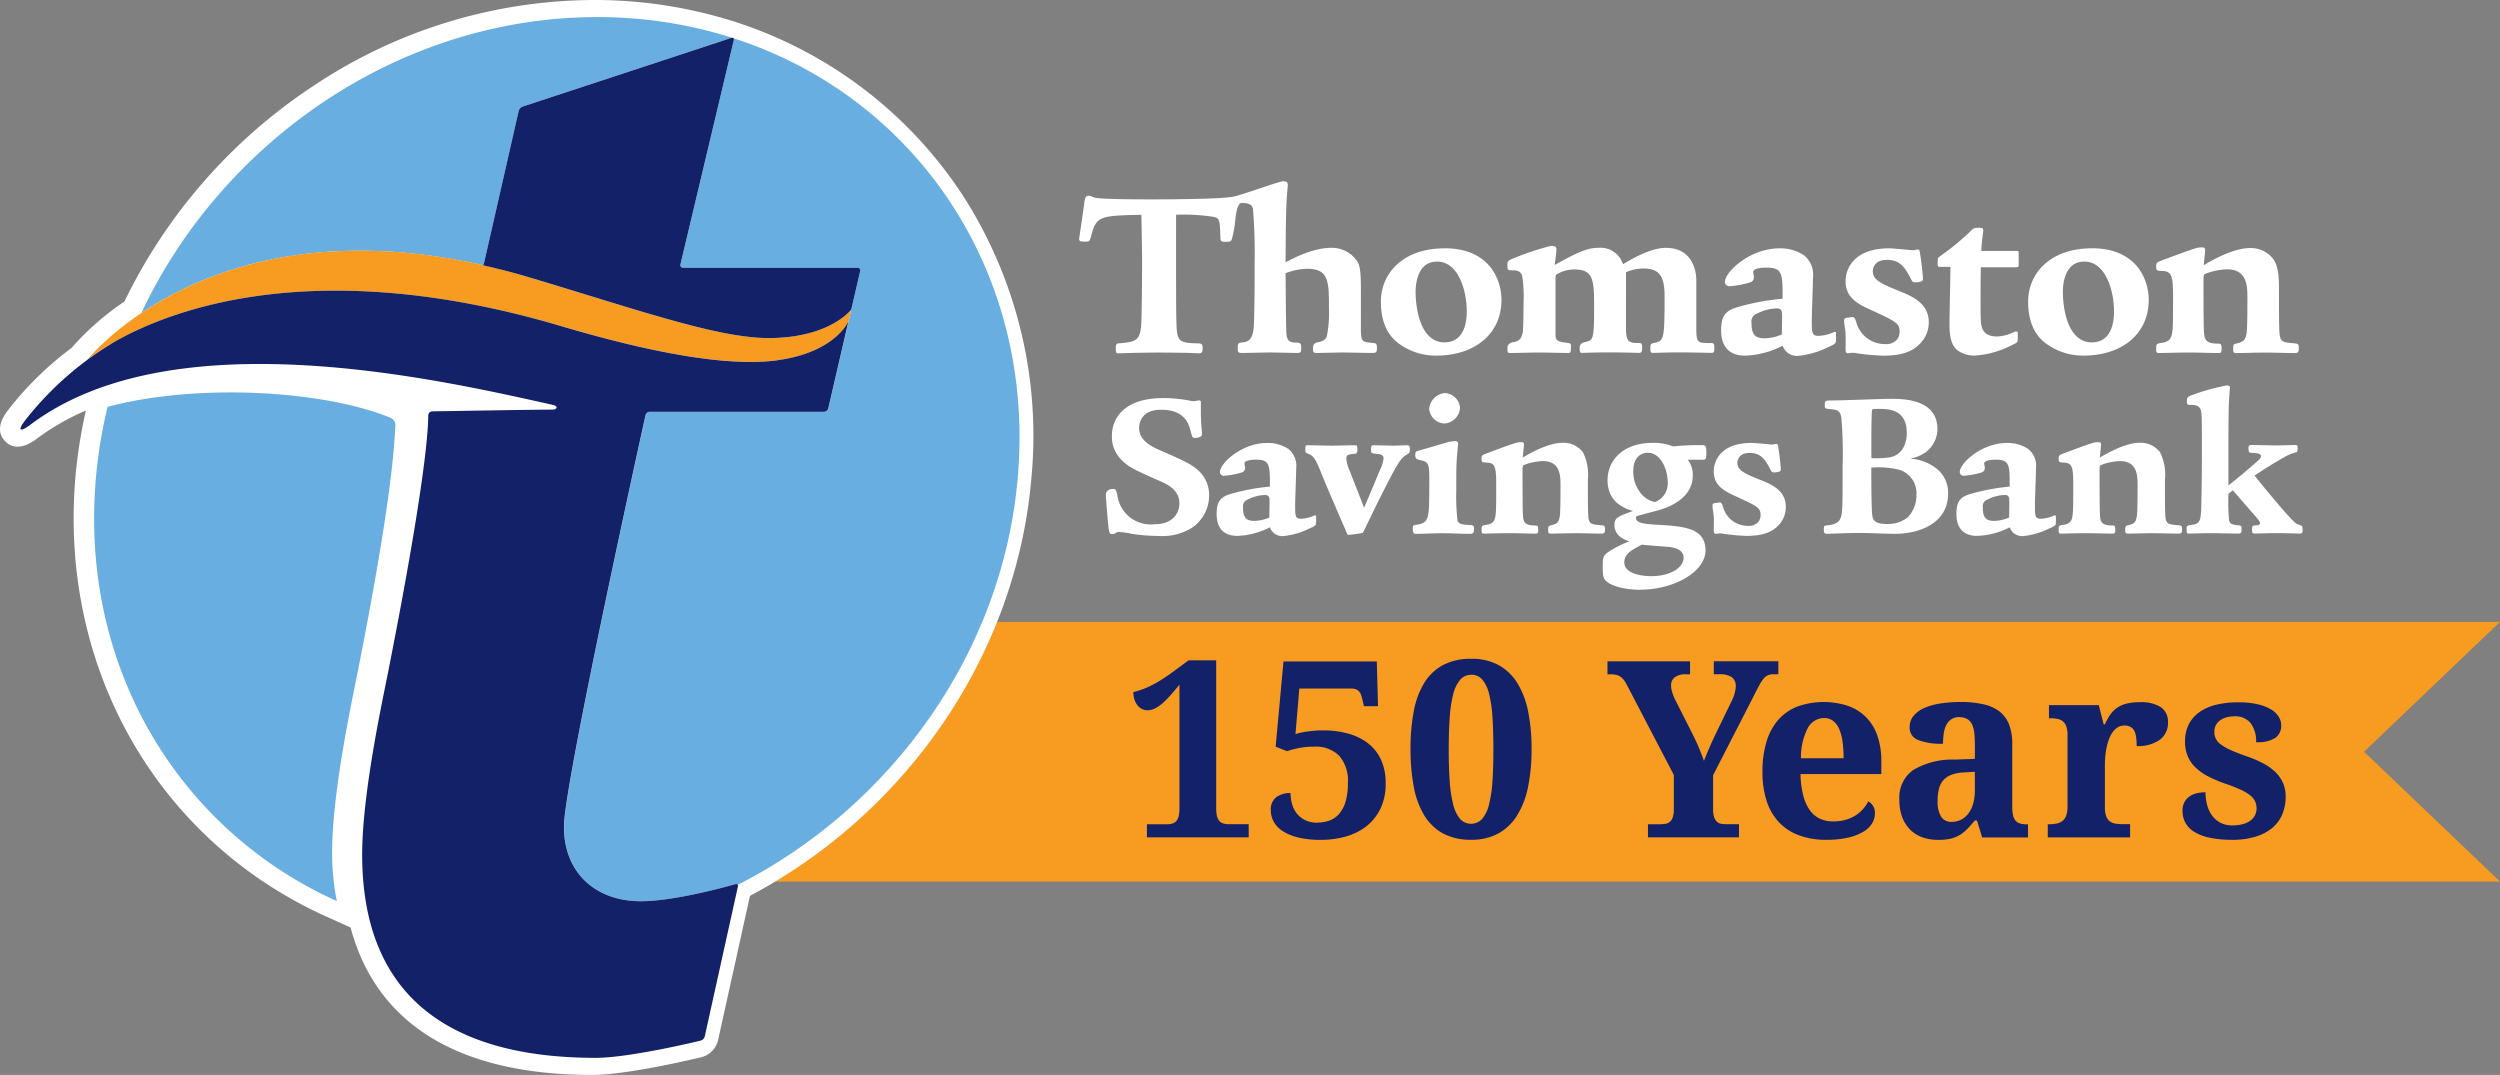 <svg xmlns="http://www.w3.org/2000/svg" width="350" height="150.488" viewBox="0 0 350 150.488">
  <rect x="0" y="0" width="350" height="150.488" fill="#808080" stroke="none"/>
  <g id="THOM_150th-Anniversary-Logo_rev_rgb" transform="translate(0)">
    <path id="Path_12625" data-name="Path 12625" d="M467.757,181.94H257.066a73.63,73.63,0,0,1-31.236,36.351H467.757l-19.037-18.176Z" transform="translate(-117.757 -94.871)" fill="#f89c21"/>
    <path id="Path_12626" data-name="Path 12626" d="M134.6,27.063A60.083,60.083,0,0,0,103.173,3.144a2.742,2.742,0,0,0-.627-.2A64.541,64.541,0,0,0,83.121,0,71.093,71.093,0,0,0,43.87,12.031,75.582,75.582,0,0,0,17.424,42.209a38.384,38.384,0,0,0-7.432,6.523,45.742,45.742,0,0,0-8.748,8.538C.7,57.963-.938,60.083.728,61.782s3.833.086,4.546-.45a32.714,32.714,0,0,1,6.748-3.852,69.368,69.368,0,0,0-1.455,9.227c-2.34,26.771,11.447,50.957,35.126,61.615l3.388,1.527c3.623,13.553,15.132,20.64,33.834,20.64,5.078,0,14.864-2.383,15.285-2.484a3.221,3.221,0,0,0,2.331-2.388l4.465-20.2c22.21-11.777,37.256-34,39.381-58.3A62.213,62.213,0,0,0,134.6,27.058ZM75.249,44.855Zm2.79.79Z" transform="translate(0)" fill="#fff"/>
    <g id="Group_2394" data-name="Group 2394" transform="translate(151.077 25.378)">
      <g id="Group_2392" data-name="Group 2392">
        <path id="Path_12627" data-name="Path 12627" d="M356.995,75.685c-1.723-.168-1.79-.168-1.857-1.689V67.985c0-2.565-.2-3.24-.507-3.747a4.292,4.292,0,0,0-3.647-1.89c-2.5,0-5.168,1.383-6.384,2.029,0-2.871.033-6.35.134-8.542,0-.335.168-2.091.168-2.264,0-.268-.034-.541-.641-.541-.574,0-5.685,1.9-7.02,2.163-1.924.368-10.4.373-11.213.373-1.45,0-7.159,0-8.107-.235-.44-.1-.541-.273-.914-.273-.44,0-.507.306-.608,1.115-.067.608-.708,4.862-.708,4.929,0,.373.268.373.981.373.507,0,.507-.1.775-1.048.675-2.465,1.216-2.6,6.958-2.7.033,1.417.1,5.4.1,6.618,0,1.589-.033,7.667-.134,8.983-.2,2.13-.948,2.2-3.206,2.4-.3.033-.34.306-.34.641,0,.474,0,.742.268.742.708,0,1.555-.033,2.5-.067.948,0,1.991-.033,3.173-.033,1.689,0,2.9.033,3.848.033.914.034,1.522.067,1.89.067.407,0,.474-.239.474-.708,0-.373,0-.641-.507-.675-3.039-.067-3.106-.234-3.173-3.58-.034-1.522-.034-5.3-.034-8.715V57.72a26.89,26.89,0,0,1,5.336.306c.775.235.775.407.876,2.972,0,.507.268.507.742.507.574,0,.742-.034.842-.34a15.1,15.1,0,0,0,.474-2.5c.048-.526.23-2.646.938-2.6s1.349.034,1.555.809a74.383,74.383,0,0,1,.235,7.461c0,2.771,0,4.762-.067,7.667-.034,2.13-.134,3.446-1.555,3.58-.675.067-.742.1-.742.809,0,.541.034.675.574.675.574,0,3.345-.067,3.986-.067.507,0,3.173.067,3.781.067.507,0,.541-.167.541-.708s-.034-.708-.608-.742c-.775,0-1.35-.067-1.45-1.149-.1-1.216-.1-7.226-.134-8.576h.033a8.891,8.891,0,0,1,3.005-.608c3.039,0,3.039,1.79,3.039,5.537a16.371,16.371,0,0,1-.306,3.953c-.234.574-.708.675-1.283.809a.7.7,0,0,0-.641.742c0,.608,0,.742.541.742.507,0,3.072-.067,3.647-.067s3.412.067,4.053.067c.574,0,.708-.067.708-.708,0-.373-.034-.641-.407-.675Z" transform="translate(-315.69 -53.03)" fill="#fff"/>
        <path id="Path_12628" data-name="Path 12628" d="M412.919,72.635c-6.111,0-8.949,3.747-8.949,7.427s1.522,5.269,2.8,6.111a8.7,8.7,0,0,0,4.963,1.484c5.336,0,9.117-3.005,9.117-7.8,0-2.871-1.723-7.226-7.935-7.226Zm-.034,13.17c-3.479,0-4.053-5-4.053-7.025,0-.541,0-4.288,3.005-4.288s4.154,4.12,4.154,6.925C415.991,82.192,415.991,85.8,412.886,85.8Z" transform="translate(-361.723 -63.25)" fill="#fff"/>
        <path id="Path_12629" data-name="Path 12629" d="M469.254,85.54c-1.823-.034-1.823-.067-1.823-2.632V76.7c0-1.249-.541-4.494-4.254-4.494-2.23,0-5.068,1.723-6.011,2.3a3.288,3.288,0,0,0-3.479-2.3c-1.182,0-2.4.306-6.078,2.4.067-.608.234-1.589.234-2.2,0-.268-.034-.474-.775-.474a38.509,38.509,0,0,0-5.1,1.689c-.948.373-.981.407-.981,1.115,0,.407.033.608.407.608.742,0,1.417,0,1.656.775a19.139,19.139,0,0,1,.2,3.714c0,.775-.033,3.412-.1,4.087-.167,1.182-.708,1.383-1.316,1.488q-.842.134-.842.809c0,.608,0,.708.407.708.981,0,3.039-.067,4.087-.067.914,0,3.178.067,4.02.067.373,0,.373-.206.373-1.048,0-.306-.1-.306-.775-.407-.914-.134-1.383-.2-1.383-1.048V76.854c0-.675,0-.775.134-.914a4.664,4.664,0,0,1,2.5-.708c2.737,0,2.771,1.522,2.771,5.5,0,4.388-.168,4.422-1.249,4.661q-.775.167-.775.775c0,.34,0,.742.239.742.407,0,2.058-.067,3.647-.067,2.632,0,4.087.067,4.455.067.268,0,.407-.134.407-.675,0-.708-.067-.708-.742-.708-1.182-.033-1.522-.268-1.522-2.13V75.634l.273-.134a6.394,6.394,0,0,1,2.158-.407c2.3,0,2.972,1.182,2.972,3.848,0,5.91-.067,6.283-1.349,6.551-.608.134-.641.167-.641.842,0,.373.034.574.306.574.847,0,1.991-.067,3.513-.067,2.163,0,4.388.067,4.762.067.306,0,.373-.134.373-.641,0-.675,0-.742-.675-.742Z" transform="translate(-381.026 -62.885)" fill="#fff"/>
        <path id="Path_12630" data-name="Path 12630" d="M517.172,84.9c-.976,0-.976-.474-.976-2.192,0-.847.167-5,.167-5.944a3.516,3.516,0,0,0-1.249-3.139,6.014,6.014,0,0,0-3.446-.981c-4.154,0-7.633,3.307-7.633,4.695a.6.6,0,0,0,.641.608,12.477,12.477,0,0,0,2.3-.373c.708-.168,1.115-.268,1.115-.948,0-.1-.1-.541-.1-.675,0-.608,1.689-.608,1.89-.608,2.23,0,2.23.881,2.23,4.355a33.005,33.005,0,0,0-6.551,1.249c-1.417.474-2.058,1.149-2.058,3.173,0,2.3,1.148,3.546,3.345,3.546a12.442,12.442,0,0,0,5.269-1.383,2.1,2.1,0,0,0,2.13,1.417,11.95,11.95,0,0,0,4.154-1.182c1.149-.507,1.149-.541,1.182-1.048V84.417l-.172-.1a5.536,5.536,0,0,1-2.23.574Zm-5.164-.2a6.505,6.505,0,0,1-2.431.541c-1.417,0-1.823-.641-1.823-2.2a1.141,1.141,0,0,1,.742-1.249,6.684,6.684,0,0,1,2.8-.742c.742,0,.742.507.742,1.115Z" transform="translate(-413.622 -63.255)" fill="#fff"/>
        <path id="Path_12631" data-name="Path 12631" d="M546.946,78.527c-2.532-1.015-3.441-1.555-3.441-2.666,0-.34.168-1.589,1.957-1.589s2.5.914,3.446,2.8c.167.306.239.373.775.34.842-.1.842-.268.842-.507,0-.44-.235-2.532-.369-3.273-.1-.742-.134-.809-.373-.809-.034,0-.167.033-.268.033a1.728,1.728,0,0,1-.368.067c-.168,0-.775-.067-1.522-.134s-1.555-.134-1.823-.134c-4.829,0-6.111,2.737-6.111,4.628,0,2.364,1.857,3.245,3.819,4.12,3.206,1.484,3.747,1.756,3.747,2.9a1.912,1.912,0,0,1-.3,1.048,1.969,1.969,0,0,1-1.723.708,4.123,4.123,0,0,1-4.053-3.106c-.2-.608-.335-.675-.507-.675l-.847.1c-.335.067-.335.268-.335.407,0,.574.167,1.149.2,1.857.034.407,0,1.283,0,2.2,0,.407.134.507.34.507.067,0,.507-.067.608-.067a2.3,2.3,0,0,1,.608.067,35.374,35.374,0,0,0,3.714.335c3.072,0,4.321-.842,5.13-1.656A4.2,4.2,0,0,0,551.339,83c0-2.637-2.264-3.647-4.388-4.46Z" transform="translate(-432.388 -63.266)" fill="#fff"/>
        <path id="Path_12632" data-name="Path 12632" d="M577.79,69.875h-4.829c.034-1.316.268-2.532.268-2.9,0-.306-.206-.34-.675-.34-.641,0-.708.067-1.383.742a34.988,34.988,0,0,1-4.087,3.307c-.234.134-.234.44-.234.914,0,.306,0,.507.268.507h1.522c0,1.149-.134,6.685-.134,7.935,0,2.331.44,3.173,1.082,3.714a4,4,0,0,0,2.431.775A13.211,13.211,0,0,0,577.354,83c.708-.306.708-.368.708-.948v-.876h-.44a5.615,5.615,0,0,1-2.465.675c-2.163,0-2.23-1.522-2.264-2.331-.067-1.249-.034-5.168,0-7.36h4.661c.541,0,.641,0,.641-.306V70.167c0-.268-.067-.306-.407-.306Z" transform="translate(-446.655 -60.122)" fill="#fff"/>
        <path id="Path_12633" data-name="Path 12633" d="M602.269,72.635c-6.111,0-8.949,3.747-8.949,7.427s1.522,5.269,2.8,6.111a8.7,8.7,0,0,0,4.963,1.484c5.336,0,9.117-3.005,9.117-7.8,0-2.871-1.723-7.226-7.935-7.226Zm-.034,13.17c-3.474,0-4.053-5-4.053-7.025,0-.541,0-4.288,3.005-4.288s4.154,4.12,4.154,6.925C605.341,82.192,605.341,85.8,602.235,85.8Z" transform="translate(-460.457 -63.25)" fill="#fff"/>
        <path id="Path_12634" data-name="Path 12634" d="M650.162,85.8c-1.656-.134-2.024-.167-2.125-1.484-.067-1.082-.067-2.972-.067-5.843,0-1.555,0-3.278-.742-4.388a3.9,3.9,0,0,0-3.345-1.622c-2.364,0-5.437,1.79-6.451,2.4.034-.335.2-1.924.2-2.163,0-.335-.3-.335-.474-.335a2.769,2.769,0,0,0-.876.134c-1.048.306-3.34,1.182-4.623,1.656-.775.306-.881.34-.881.842,0,.641.1.641.914.675,1.316.067,1.45.809,1.45,3.68,0,2.465,0,4.087-.1,4.762-.1,1.015-.474,1.488-1.522,1.622-.708.1-.742.2-.742.809,0,.474.034.608.373.608.775,0,2.2-.067,4.388-.067,1.316,0,2.6.067,3.919.067.474,0,.474-.134.474-.641,0-.608-.067-.675-.574-.675-1.79,0-1.823-.775-1.89-1.689-.067-.976-.067-5.977-.067-7.226,0-.742.1-.809.306-.876a9.035,9.035,0,0,1,3.005-.608c2.838,0,2.838,2.431,2.838,3.986,0,1.082,0,4.02-.1,4.829-.168,1.082-.407,1.316-1.383,1.555-.474.134-.507.134-.507.742,0,.407,0,.608.407.608,1.316,0,2.666-.067,3.982-.067,1.416,0,2.8.067,4.221.067.541,0,.574-.206.574-.675,0-.507-.033-.641-.574-.675Z" transform="translate(-479.99 -63.109)" fill="#fff"/>
      </g>
      <g id="Group_2393" data-name="Group 2393" transform="translate(3.752 28.594)">
        <path id="Path_12635" data-name="Path 12635" d="M336.844,119.173c0,1.024.144,2.077.144,2.34,0,.44-.732.526-1,.526-.349,0-.378-.115-.613-1.024-.292-1.082-.9-2.924-4.125-2.924-2.953,0-3.072,2.134-3.072,2.546,0,1.694,1.579,2.546,2.867,3.1,3.6,1.579,4.618,2.02,5.733,3.158a4.65,4.65,0,0,1,1.2,3.187,5.466,5.466,0,0,1-2.283,4.446,7.777,7.777,0,0,1-4.8,1.23,25.93,25.93,0,0,1-3.742-.292,10.971,10.971,0,0,0-1.756-.263.733.733,0,0,0-.5.148.812.812,0,0,1-.469.148c-.349,0-.412-.091-.526-.847-.115-.967-.383-4.211-.383-4.623,0-.613.469-.847,1.024-.847.349,0,.378.086.584.847a4.7,4.7,0,0,0,5.178,4.092c2.953,0,3.508-1.929,3.508-2.924,0-1.551-1.082-2.4-2.546-3.044-3.714-1.637-4.589-2.015-5.642-3.13a4.489,4.489,0,0,1-1.259-3.245c0-2.776,2.02-5.322,7.193-5.322a20.519,20.519,0,0,1,3.656.349,2.689,2.689,0,0,0,.646.091,2.808,2.808,0,0,0,.349-.057c.148-.029.292-.057.321-.057.206,0,.292.057.292.263v2.134Z" transform="translate(-323.53 -114.699)" fill="#fff"/>
        <path id="Path_12636" data-name="Path 12636" d="M369.851,139.793v.909c-.029.44-.029.469-1.024.9a10.344,10.344,0,0,1-3.6,1.024,1.826,1.826,0,0,1-1.842-1.23,10.759,10.759,0,0,1-4.561,1.2c-1.9,0-2.9-1.082-2.9-3.068,0-1.756.555-2.34,1.785-2.747a28.854,28.854,0,0,1,5.676-1.082c0-3.01,0-3.771-1.929-3.771-.177,0-1.637,0-1.637.526,0,.115.086.5.086.584,0,.584-.349.67-.967.818a10.8,10.8,0,0,1-1.991.321.52.52,0,0,1-.555-.526c0-1.2,3.01-4.063,6.609-4.063a5.178,5.178,0,0,1,2.981.847,3.035,3.035,0,0,1,1.082,2.718c0,.818-.148,4.417-.148,5.145,0,1.493,0,1.9.847,1.9a4.816,4.816,0,0,0,1.929-.5l.144.086Zm-6.523-1.957c0-.526,0-.967-.641-.967a5.818,5.818,0,0,0-2.426.646.989.989,0,0,0-.641,1.082c0,1.345.349,1.9,1.579,1.9a5.658,5.658,0,0,0,2.106-.469l.029-2.192Z" transform="translate(-340.425 -121.545)" fill="#fff"/>
        <path id="Path_12637" data-name="Path 12637" d="M392.366,133.648a5.355,5.355,0,0,0,.469-1.551c0-.555-.5-.613-1.259-.67-.44-.029-.5-.177-.5-.44,0-.675.057-.732.378-.732.44,0,2.369.057,2.747.057.292,0,1.637-.057,1.9-.057.292,0,.412.057.412.641,0,.292-.057.44-.263.555-1.082.641-1.345,1.053-4.154,6.638-.641,1.287-2.048,4.211-2.106,4.326-.029.086-.115.115-.412.177-.761.115-1.493.206-1.637.206s-.177-.029-.321-.412c-1-2.34-2.632-6.025-3.57-8.394-.876-2.163-1.139-2.283-1.9-2.6-.263-.115-.263-.177-.263-.67,0-.469.086-.469.292-.469.526,0,2.924.057,3.422.057s2.718-.057,3.187-.057c.292,0,.378,0,.378.613,0,.5-.115.555-.44.584-.818.086-1.11.144-1.11.641a5.358,5.358,0,0,0,.526,1.871c.234.646,1.785,4.532,1.957,5.03.378-.847,1.957-4.589,2.249-5.35Z" transform="translate(-353.961 -121.89)" fill="#fff"/>
        <path id="Path_12638" data-name="Path 12638" d="M419.479,124.015c-.086,1.23-.086,2.254-.086,4.766a28.293,28.293,0,0,0,.177,4.068c.177.526.761.555,1.871.613.407.029.44.234.44.584,0,.412-.086.646-.526.646-1.287,0-2.6-.086-3.891-.086s-2.455.086-3.685.086c-.321,0-.469-.086-.469-.613,0-.555,0-.584.584-.67,1.082-.148,1.464-.555,1.608-1.665.115-.761.115-2.747.115-4.8s-.086-2.34-1.374-2.6q-.584-.086-.584-.584c0-.584.029-.584.526-.732l3.627-1.053a5.756,5.756,0,0,1,1.373-.263c.234,0,.469.057.469.321l-.177,1.991Zm-1.665-9.035a2.256,2.256,0,0,1,2.106,2.048,2.353,2.353,0,0,1-2.163,2.221,2.259,2.259,0,0,1-2.163-2.077A2.453,2.453,0,0,1,417.813,114.98Z" transform="translate(-370.345 -113.927)" fill="#fff"/>
        <path id="Path_12639" data-name="Path 12639" d="M447.657,130.833a7.185,7.185,0,0,1,.646,3.8c0,2.484,0,4.125.057,5.058.086,1.139.412,1.168,1.842,1.287.469.029.5.148.5.584,0,.412-.029.584-.5.584-1.23,0-2.426-.057-3.656-.057-1.139,0-2.311.057-3.45.057-.349,0-.349-.177-.349-.526,0-.526.029-.526.44-.646.847-.206,1.053-.407,1.2-1.345.086-.7.086-3.245.086-4.183,0-1.345,0-3.45-2.455-3.45a7.863,7.863,0,0,0-2.6.526c-.177.057-.263.115-.263.761,0,1.082,0,5.412.057,6.26.057.79.086,1.464,1.637,1.464.44,0,.5.057.5.584,0,.44,0,.555-.407.555-1.139,0-2.254-.057-3.393-.057-1.9,0-3.13.057-3.8.057-.292,0-.321-.115-.321-.526,0-.526.029-.613.641-.7.9-.115,1.23-.526,1.316-1.4.086-.584.086-1.991.086-4.125,0-2.484-.115-3.13-1.259-3.187-.7-.029-.79-.029-.79-.584,0-.44.086-.469.761-.732,1.11-.407,3.1-1.168,4.005-1.431a2.318,2.318,0,0,1,.761-.115c.144,0,.407,0,.407.292,0,.206-.144,1.579-.177,1.871.876-.526,3.537-2.077,5.585-2.077a3.38,3.38,0,0,1,2.9,1.4Z" transform="translate(-380.831 -121.415)" fill="#fff"/>
        <path id="Path_12640" data-name="Path 12640" d="M474.116,150.129c-1.11,0-3.714-.206-4.8-1.259-.383-.383-.44-.761-.44-1.991s0-1.493.79-2.048a14.632,14.632,0,0,1,2.953-1.493,3.376,3.376,0,0,1-1.316-.646,2.02,2.02,0,0,1-.79-1.579c0-1.082.44-1.23,2.6-2.02-2.221-.613-3.565-1.991-3.565-4.3,0-2.632,1.991-5.235,6.346-5.235a7.216,7.216,0,0,1,2.838.5,33.056,33.056,0,0,1,4.211-.177c.411,0,.44.469.44,1.082,0,.818-.086.962-.526.962h-2.077a3.418,3.418,0,0,1,.7,2.192c0,3.3-3.508,4.589-5.379,5.03-.292.086-2.254.584-2.369.641a.3.3,0,0,0-.206.292c0,.732,1.345.847,2.838.938,3.8.206,6.9.407,6.9,3.6,0,2.953-4.355,5.5-9.15,5.5Zm4.005-6c-.555-.057-3.187-.234-3.771-.321-1.431.761-2.455,1.287-2.455,2.484,0,1.551,2.34,1.929,3.771,1.929,2.69,0,4.532-1.2,4.532-2.575,0-1.259-1.522-1.46-2.077-1.522Zm-2.953-13.189c-.349,0-2.015.148-2.015,2.546a4.763,4.763,0,0,0,1.168,3.273,3.291,3.291,0,0,0,1.871,1.082,2.769,2.769,0,0,0,1.785-2.718C477.977,133.283,477.011,130.943,475.168,130.943Z" transform="translate(-399.321 -121.53)" fill="#fff"/>
        <path id="Path_12641" data-name="Path 12641" d="M510.164,141.156c-.7.7-1.785,1.431-4.446,1.431a30,30,0,0,1-3.216-.292,2.046,2.046,0,0,0-.526-.057c-.086,0-.469.057-.526.057-.177,0-.292-.086-.292-.44,0-.79.029-1.551,0-1.9-.029-.613-.177-1.11-.177-1.608,0-.115,0-.292.292-.349l.732-.091c.148,0,.263.057.44.584a3.57,3.57,0,0,0,3.508,2.69,1.714,1.714,0,0,0,1.493-.613,1.629,1.629,0,0,0,.263-.909c0-1-.469-1.23-3.245-2.512-1.7-.761-3.307-1.522-3.307-3.57,0-1.637,1.115-4.006,5.293-4.006.234,0,.933.057,1.579.115s1.168.115,1.316.115a1.522,1.522,0,0,0,.321-.057,2.362,2.362,0,0,0,.234-.029c.206,0,.235.057.325.7.115.646.321,2.455.321,2.838,0,.206,0,.349-.732.44-.469.029-.526-.029-.67-.292-.818-1.637-1.464-2.426-2.986-2.426s-1.694,1.082-1.694,1.373c0,.967.79,1.431,2.981,2.311,1.842.7,3.8,1.579,3.8,3.862a3.621,3.621,0,0,1-1.082,2.632Z" transform="translate(-416.059 -121.535)" fill="#fff"/>
        <path id="Path_12642" data-name="Path 12642" d="M547.912,124.083a5.393,5.393,0,0,1-2.283.967,6.625,6.625,0,0,1,3.742,1.431,4.282,4.282,0,0,1,1.579,3.45c0,4.36-4.326,5.642-7.37,5.642-1.842,0-3.216-.115-5.058-.115s-4.039.115-4.532.115c-.407,0-.44-.177-.44-.646,0-.5.057-.5.67-.555,1.608-.206,1.814-.9,1.9-2.369.029-.469.057-1.23.057-4.3v-1.493a59.482,59.482,0,0,0-.177-6.9c-.177-1.082-.613-1.11-1.9-1.23-.412-.057-.412-.115-.412-.613s.086-.555.79-.555c1.436,0,7.221-.234,8.394-.234,1.728,0,6.58,0,6.58,4.24a4.042,4.042,0,0,1-1.55,3.159Zm-7.576,8.978c.148.7.469,1.139,2.077,1.139a4.509,4.509,0,0,0,2.9-.938,4.443,4.443,0,0,0,1.2-3.158,3.406,3.406,0,0,0-2.455-3.508,12.428,12.428,0,0,0-3.862-.292c0,1.259,0,5.905.148,6.753Zm2.4-8.188c2.34-.407,2.426-2.867,2.426-3.45,0-3.336-2.661-3.336-3.919-3.336-.79,0-.909.029-.938.177-.115.349-.115,5.877-.086,6.724A14.383,14.383,0,0,0,542.734,124.873Z" transform="translate(-433.043 -114.814)" fill="#fff"/>
        <path id="Path_12643" data-name="Path 12643" d="M586.271,139.793v.909c-.029.44-.029.469-1.024.9a10.343,10.343,0,0,1-3.6,1.024,1.825,1.825,0,0,1-1.842-1.23,10.737,10.737,0,0,1-4.561,1.2c-1.9,0-2.9-1.082-2.9-3.068,0-1.756.555-2.34,1.785-2.747a28.88,28.88,0,0,1,5.671-1.082c0-3.01,0-3.771-1.929-3.771-.177,0-1.637,0-1.637.526,0,.115.086.5.086.584,0,.584-.349.67-.962.818a10.8,10.8,0,0,1-1.991.321.52.52,0,0,1-.555-.526c0-1.2,3.015-4.063,6.609-4.063a5.169,5.169,0,0,1,2.981.847,3.036,3.036,0,0,1,1.082,2.718c0,.818-.148,4.417-.148,5.145,0,1.493,0,1.9.847,1.9a4.836,4.836,0,0,0,1.929-.5l.148.086Zm-6.523-1.957c0-.526,0-.967-.641-.967a5.818,5.818,0,0,0-2.426.646.989.989,0,0,0-.641,1.082c0,1.345.349,1.9,1.579,1.9a5.658,5.658,0,0,0,2.106-.469l.029-2.192Z" transform="translate(-453.275 -121.545)" fill="#fff"/>
        <path id="Path_12644" data-name="Path 12644" d="M616.477,130.833a7.186,7.186,0,0,1,.646,3.8c0,2.484,0,4.125.057,5.058.091,1.139.412,1.168,1.842,1.287.469.029.5.148.5.584,0,.412-.029.584-.5.584-1.23,0-2.426-.057-3.656-.057-1.139,0-2.307.057-3.45.057-.354,0-.354-.177-.354-.526,0-.526.029-.526.44-.646.847-.206,1.053-.407,1.2-1.345.091-.7.091-3.245.091-4.183,0-1.345,0-3.45-2.46-3.45a7.863,7.863,0,0,0-2.6.526c-.177.057-.263.115-.263.761,0,1.082,0,5.412.057,6.26.057.79.091,1.464,1.637,1.464.44,0,.5.057.5.584,0,.44,0,.555-.407.555-1.139,0-2.249-.057-3.393-.057-1.9,0-3.13.057-3.8.057-.292,0-.321-.115-.321-.526,0-.526.029-.613.641-.7.909-.115,1.23-.526,1.316-1.4.086-.584.086-1.991.086-4.125,0-2.484-.115-3.13-1.254-3.187-.7-.029-.79-.029-.79-.584,0-.44.086-.469.761-.732,1.11-.407,3.1-1.168,4.005-1.431a2.318,2.318,0,0,1,.761-.115c.148,0,.407,0,.407.292,0,.206-.143,1.579-.172,1.871.876-.526,3.536-2.077,5.585-2.077a3.38,3.38,0,0,1,2.9,1.4Z" transform="translate(-468.86 -121.415)" fill="#fff"/>
        <path id="Path_12645" data-name="Path 12645" d="M645.538,127.926a30.372,30.372,0,0,0,.091,3.714c.144.584.5.613,1.168.7.526.029.584.057.584.584,0,.555-.115.584-.584.584-.555,0-2.981-.057-3.479-.057-1.431,0-2.867.057-3.336.057-.292,0-.292-.086-.292-.732,0-.378.091-.378.761-.5,1.259-.177,1.259-.555,1.316-4.092.086-3.771.057-10.471.029-10.849-.029-1.23-.144-1.842-1.46-1.842-.469,0-.613,0-.613-.44,0-.469,0-.67.584-.876a28.917,28.917,0,0,1,4.943-1.4c.292,0,.493.029.493.263,0,.148-.144,2.02-.144,2.4-.062,1.871-.062,4.561-.062,8.509v2.809c1.082-.818,2.34-1.9,3.479-2.867.732-.641,1.082-.938,1.082-1.2,0-.412-.526-.44-1.488-.5-.263-.029-.263-.378-.263-.67,0-.412.206-.412.67-.412.646,0,2.225.057,3.073.057,1.2,0,2.106-.057,2.809-.057.325,0,.325.148.325.469,0,.263,0,.5-.206.555a6.044,6.044,0,0,0-1.7.7c-1.4.79-2.776,1.665-4.125,2.546.617.79,5,6.2,5.848,6.724.115.086.732.263.79.378.091.086.091.383.091.641,0,.292-.091.378-.349.378-.613,0-2.254-.057-3.187-.057-.818,0-2.718.057-3.216.057-.292,0-.321-.177-.321-.44,0-.613,0-.67.526-.7.292,0,.584-.057.584-.292,0-.206-.143-.407-.526-.847l-3.273-3.771-.613.469Z" transform="translate(-488.388 -112.78)" fill="#fff"/>
      </g>
    </g>
    <g id="Group_2395" data-name="Group 2395" transform="translate(158.667 92.233)">
      <path id="Path_12646" data-name="Path 12646" d="M333.45,217.965v-1.838h2.833a2.409,2.409,0,0,0,.761-.11,1.234,1.234,0,0,0,.541-.364,1.6,1.6,0,0,0,.321-.684,4.9,4.9,0,0,0,.1-1.086v-17.3c-.44.541-.852,1.029-1.239,1.464a12.529,12.529,0,0,1-1.12,1.129,5.129,5.129,0,0,1-1.053.732,2.3,2.3,0,0,1-1.039.263,1.748,1.748,0,0,1-.785-.177,1.8,1.8,0,0,1-.632-.512,2.554,2.554,0,0,1-.431-.809,3.291,3.291,0,0,1-.158-1.043c.349-.091.713-.2,1.1-.33a10.257,10.257,0,0,0,1.22-.507q.646-.309,1.393-.761c.493-.3,1.029-.656,1.6-1.072l2.426-1.785h3.862v20.7a5.3,5.3,0,0,0,.077.962,1.855,1.855,0,0,0,.268.708,1.184,1.184,0,0,0,.541.431,2.33,2.33,0,0,0,.885.144h2.78v1.838H333.455Z" transform="translate(-331.55 -192.965)" fill="#122168"/>
      <path id="Path_12647" data-name="Path 12647" d="M378.3,216.054a4.937,4.937,0,0,0,1.627-.268,3.32,3.32,0,0,0,1.35-.9,4.539,4.539,0,0,0,.928-1.7,8.77,8.77,0,0,0,.345-2.656,5.326,5.326,0,0,0-1.23-3.843,4.621,4.621,0,0,0-3.474-1.263c-.44,0-.833.019-1.187.053a9.2,9.2,0,0,0-.986.144q-.452.093-.861.2c-.268.072-.536.148-.794.23l-1.584-.622,1.1-11.935h13.065l.168,6.269h-1.972l-.268-1.163a5.674,5.674,0,0,0-.187-.55,1.138,1.138,0,0,0-.278-.412,1.278,1.278,0,0,0-.445-.263,2.167,2.167,0,0,0-.689-.091h-7.183s-.01.11-.024.3-.038.431-.057.732-.053.646-.086,1.029-.067.771-.1,1.163l-.268,3.168a5.261,5.261,0,0,1,.7-.2c.287-.062.6-.12.938-.167s.694-.091,1.072-.12.737-.043,1.086-.043a13.158,13.158,0,0,1,3.632.464,7.9,7.9,0,0,1,2.78,1.383,6.147,6.147,0,0,1,1.785,2.3,7.727,7.727,0,0,1,.632,3.235,7.883,7.883,0,0,1-.818,3.766,7.062,7.062,0,0,1-2.115,2.455,8.521,8.521,0,0,1-2.9,1.326,13.208,13.208,0,0,1-3.168.4,13.481,13.481,0,0,1-3.288-.345,6.806,6.806,0,0,1-2.192-.928,3.625,3.625,0,0,1-1.22-1.33,3.394,3.394,0,0,1-.378-1.56,2.148,2.148,0,0,1,.751-1.8,3.174,3.174,0,0,1,2.015-.589,5.645,5.645,0,0,0,.2,1.484,3.773,3.773,0,0,0,.641,1.33,3.383,3.383,0,0,0,1.172.962,3.866,3.866,0,0,0,1.785.368Z" transform="translate(-352.512 -193.126)" fill="#122168"/>
      <path id="Path_12648" data-name="Path 12648" d="M429.581,205.374a26.251,26.251,0,0,1-.474,5.192,12.115,12.115,0,0,1-1.5,4.01,7.262,7.262,0,0,1-2.632,2.579,7.7,7.7,0,0,1-3.862.909,8.165,8.165,0,0,1-3.977-.909,7.092,7.092,0,0,1-2.622-2.579,12,12,0,0,1-1.44-4.02,28.6,28.6,0,0,1-.44-5.216,27.762,27.762,0,0,1,.44-5.192,11.787,11.787,0,0,1,1.44-3.977,6.991,6.991,0,0,1,2.632-2.546,8.261,8.261,0,0,1,4.006-.895,7.747,7.747,0,0,1,3.843.895,7.178,7.178,0,0,1,2.622,2.546,12.14,12.14,0,0,1,1.493,3.986A26.329,26.329,0,0,1,429.581,205.374Zm-11.6,0q0,2.477.134,4.417a18.685,18.685,0,0,0,.479,3.278,5.1,5.1,0,0,0,.952,2.048,2.093,2.093,0,0,0,3.139,0,5.042,5.042,0,0,0,.952-2.048,18.293,18.293,0,0,0,.474-3.278c.086-1.292.124-2.766.124-4.417s-.043-3.12-.124-4.408a18.637,18.637,0,0,0-.464-3.264,5,5,0,0,0-.943-2.034,1.966,1.966,0,0,0-1.551-.7,2.022,2.022,0,0,0-1.574.7,5.038,5.038,0,0,0-.971,2.034,17.994,17.994,0,0,0-.488,3.264q-.136,1.931-.134,4.408Z" transform="translate(-373.828 -192.73)" fill="#122168"/>
      <path id="Path_12649" data-name="Path 12649" d="M475.926,218.105v-1.838h1.617a5.729,5.729,0,0,0,.785-.053,1.266,1.266,0,0,0,.632-.263,1.408,1.408,0,0,0,.431-.632,3.379,3.379,0,0,0,.158-1.149v-4.8l-6.389-12.256c-.168-.335-.33-.622-.479-.861a2.236,2.236,0,0,0-.5-.565,1.829,1.829,0,0,0-.617-.311,3.1,3.1,0,0,0-.852-.1h-.455v-1.819h11.567v1.819h-.589a2.419,2.419,0,0,0-1.56.421,1.378,1.378,0,0,0-.512,1.129,3.272,3.272,0,0,0,.158.952,7.609,7.609,0,0,0,.364.952l2.565,5.073c.359.732.656,1.378.885,1.938s.44,1.115.632,1.651q.352-.912.818-1.981t1.038-2.235l2.005-4.13a5.628,5.628,0,0,0,.479-1.273,4.238,4.238,0,0,0,.11-.8,1.481,1.481,0,0,0-.565-1.3,2.965,2.965,0,0,0-1.713-.407h-.794V193.45h9.035v1.819h-.656a2.079,2.079,0,0,0-.751.12,1.534,1.534,0,0,0-.589.421,4.39,4.39,0,0,0-.574.828c-.2.349-.431.794-.7,1.33L485.047,209.4v4.719a3.643,3.643,0,0,0,.153,1.182,1.474,1.474,0,0,0,.412.641,1.171,1.171,0,0,0,.608.268,5.189,5.189,0,0,0,.751.053h1.7V218.1H475.931Z" transform="translate(-403.879 -193.105)" fill="#122168"/>
      <path id="Path_12650" data-name="Path 12650" d="M524.544,224.661a10.806,10.806,0,0,1-3.867-.641,7.309,7.309,0,0,1-2.809-1.857,7.859,7.859,0,0,1-1.7-2.977,12.941,12.941,0,0,1-.574-4.02,14.325,14.325,0,0,1,.574-4.264,8.194,8.194,0,0,1,1.67-3.068,6.892,6.892,0,0,1,2.69-1.847,10.987,10.987,0,0,1,7.006-.086,6.756,6.756,0,0,1,2.546,1.574,6.9,6.9,0,0,1,1.6,2.6,10.724,10.724,0,0,1,.555,3.608v1.771H520.921a13.337,13.337,0,0,0,.378,2.986,6.247,6.247,0,0,0,.909,2.058,3.6,3.6,0,0,0,1.416,1.2,4.5,4.5,0,0,0,1.914.388,6.21,6.21,0,0,0,1.651-.211,5.22,5.22,0,0,0,1.373-.589,4.786,4.786,0,0,0,1.077-.895,5.027,5.027,0,0,0,.766-1.105,1.767,1.767,0,0,1,.928,1.685,2.685,2.685,0,0,1-.4,1.407,3.534,3.534,0,0,1-1.249,1.172,7.512,7.512,0,0,1-2.115.809,13.259,13.259,0,0,1-3.025.3Zm-.321-17.046a2.591,2.591,0,0,0-2.3,1.431,8.881,8.881,0,0,0-.938,4.2h5.968a16.592,16.592,0,0,0-.153-2.359,6.708,6.708,0,0,0-.479-1.771,2.79,2.79,0,0,0-.842-1.11A2.027,2.027,0,0,0,524.223,207.614Z" transform="translate(-427.516 -199.321)" fill="#122168"/>
      <path id="Path_12651" data-name="Path 12651" d="M564.073,207.486a2.038,2.038,0,0,0-1.105.278,2.08,2.08,0,0,0-.718.775,3.615,3.615,0,0,0-.378,1.182,9.588,9.588,0,0,0-.11,1.493,8.966,8.966,0,0,1-3.5-.522,1.821,1.821,0,0,1-1.172-1.785,2.434,2.434,0,0,1,.565-1.618,4.072,4.072,0,0,1,1.536-1.1,9.007,9.007,0,0,1,2.259-.617,18.581,18.581,0,0,1,2.756-.2,14.432,14.432,0,0,1,3.178.311,5.8,5.8,0,0,1,2.259,1A4.256,4.256,0,0,1,571,208.51a7.327,7.327,0,0,1,.455,2.737v8.8a5.422,5.422,0,0,0,.11,1.182,1.74,1.74,0,0,0,.344.751,1.312,1.312,0,0,0,.641.4,3.6,3.6,0,0,0,.976.12h.134v1.838h-6.422l-.723-2.378h-.3q-.574.689-1.077,1.206a5.358,5.358,0,0,1-1.077.852,4.4,4.4,0,0,1-1.292.5,7.97,7.97,0,0,1-1.694.158,6.564,6.564,0,0,1-2.134-.335,4.564,4.564,0,0,1-1.718-1.038,4.863,4.863,0,0,1-1.153-1.752,6.658,6.658,0,0,1-.421-2.488,4.73,4.73,0,0,1,1.929-4.164,10.747,10.747,0,0,1,5.81-1.464l2.833-.1v-1.9c0-.574-.024-1.1-.067-1.584a4.144,4.144,0,0,0-.287-1.249,1.772,1.772,0,0,0-.651-.809,2.018,2.018,0,0,0-1.139-.287Zm-3.068,11.7a4.182,4.182,0,0,0,.474,2.225,1.635,1.635,0,0,0,1.483.742,2.88,2.88,0,0,0,1.34-.311,3.019,3.019,0,0,0,1.029-.885,4.084,4.084,0,0,0,.656-1.393,6.757,6.757,0,0,0,.23-1.828v-2.6l-1.55.1a5.5,5.5,0,0,0-1.737.33,2.829,2.829,0,0,0-1.129.766,2.922,2.922,0,0,0-.608,1.2,6.531,6.531,0,0,0-.187,1.651Z" transform="translate(-448.405 -199.326)" fill="#122168"/>
      <path id="Path_12652" data-name="Path 12652" d="M610.593,224.352H599.06v-1.838h.1a6.219,6.219,0,0,0,1.077-.086,1.985,1.985,0,0,0,.842-.345,1.633,1.633,0,0,0,.546-.751,3.568,3.568,0,0,0,.2-1.3V210.019a3.428,3.428,0,0,0-.177-1.22,1.589,1.589,0,0,0-.507-.718,1.76,1.76,0,0,0-.785-.33,6.055,6.055,0,0,0-1.029-.077h-.1v-1.838H606.2l.689,2.7h.168a8.007,8.007,0,0,1,.742-1.359,3.823,3.823,0,0,1,.971-.971,4.117,4.117,0,0,1,1.331-.584,7.549,7.549,0,0,1,1.828-.191,5.038,5.038,0,0,1,3,.718,2.438,2.438,0,0,1,.962,2.082,2.913,2.913,0,0,1-1.149,2.46,5.234,5.234,0,0,1-3.235.876,8.758,8.758,0,0,0-.077-1.249,2.709,2.709,0,0,0-.268-.895,1.325,1.325,0,0,0-.522-.541,1.644,1.644,0,0,0-.818-.187,1.8,1.8,0,0,0-1.043.3,2.647,2.647,0,0,0-.742.785,4.821,4.821,0,0,0-.5,1.086,9.487,9.487,0,0,0-.3,1.22,10.838,10.838,0,0,0-.143,1.172c-.024.368-.034.689-.034.962v5.968a3.3,3.3,0,0,0,.187,1.22,1.544,1.544,0,0,0,.507.7,1.739,1.739,0,0,0,.766.311,5.488,5.488,0,0,0,.952.077h1.115v1.838Z" transform="translate(-471.04 -199.352)" fill="#122168"/>
      <path id="Path_12653" data-name="Path 12653" d="M645.439,224.7a14.621,14.621,0,0,1-3.2-.3,6.749,6.749,0,0,1-2.158-.842,3.364,3.364,0,0,1-1.215-1.283,3.454,3.454,0,0,1-.378-1.6,2.462,2.462,0,0,1,.33-1.359,2.358,2.358,0,0,1,.828-.8,3.125,3.125,0,0,1,1.053-.378,6.162,6.162,0,0,1,1.01-.091,6.566,6.566,0,0,0,.268,1.938,4.389,4.389,0,0,0,.756,1.46,3.362,3.362,0,0,0,1.172.919,3.517,3.517,0,0,0,1.527.321,5.612,5.612,0,0,0,1.541-.187,3.138,3.138,0,0,0,1.062-.512,2.16,2.16,0,0,0,.617-.761,2.108,2.108,0,0,0,.2-.9,2.381,2.381,0,0,0-.211-1.019,2.441,2.441,0,0,0-.7-.842,6.351,6.351,0,0,0-1.307-.775,20.864,20.864,0,0,0-2.034-.8,19.1,19.1,0,0,1-2.469-1.038,7.508,7.508,0,0,1-1.8-1.249,4.728,4.728,0,0,1-1.115-1.6,5.275,5.275,0,0,1-.378-2.067,5.194,5.194,0,0,1,.531-2.412,4.743,4.743,0,0,1,1.508-1.713,6.857,6.857,0,0,1,2.345-1.019,12.694,12.694,0,0,1,3.034-.335,11.787,11.787,0,0,1,2.78.278,6.41,6.41,0,0,1,1.871.732,3.092,3.092,0,0,1,1.062,1.029,2.27,2.27,0,0,1,.335,1.163,2.071,2.071,0,0,1-.818,1.771,4.612,4.612,0,0,1-2.7.608,4.165,4.165,0,0,0-.766-2.67,2.737,2.737,0,0,0-2.268-.952,4.194,4.194,0,0,0-1.072.134,2.7,2.7,0,0,0-.895.407,2.12,2.12,0,0,0-.608.665,1.829,1.829,0,0,0-.23.938,2.077,2.077,0,0,0,.952,1.828,7.553,7.553,0,0,0,1.44.8c.608.268,1.383.569,2.326.895a15.06,15.06,0,0,1,2.115.919,7.6,7.6,0,0,1,1.67,1.182,4.885,4.885,0,0,1,1.086,1.517,4.656,4.656,0,0,1,.388,1.948,6.3,6.3,0,0,1-.5,2.56,5,5,0,0,1-1.46,1.9,6.71,6.71,0,0,1-2.359,1.187,11.365,11.365,0,0,1-3.187.412Z" transform="translate(-491.601 -199.363)" fill="#122168"/>
    </g>
    <g id="Group_2398" data-name="Group 2398" transform="translate(2.875 2.393)">
      <g id="Group_2396" data-name="Group 2396" transform="translate(10.303)">
        <path id="Path_12654" data-name="Path 12654" d="M60.856,179.215c0-8.432,2.795-21.31,3.584-25.3,4.623-23.33,5.1-31.135,5.269-34.423a1.132,1.132,0,0,0-.613-1.115c-9.648-3.977-27.522-4.838-39.673-1.551a66.1,66.1,0,0,0-1.637,9.959c-2.321,26.531,11.7,49.311,33.724,59.227a34.676,34.676,0,0,1-.656-6.791Z" transform="translate(-27.537 -62.255)" fill="#68aee0"/>
        <path id="Path_12655" data-name="Path 12655" d="M188.727,11.17a.277.277,0,0,1,.053.278l-7.466,31.389a.363.363,0,0,0,.369.469H206.1a.368.368,0,0,1,.373.469l-4.451,19.233a.638.638,0,0,1-.589.469H177.026a.628.628,0,0,0-.584.469s-11.371,51.369-11.423,57.513C164.962,128,169.446,132,175.773,132c5.058,0,13.242-2.393,13.242-2.393a.241.241,0,0,1,.306.1c21.31-10.844,37.05-32.279,39.208-56.958,2.532-28.9-14.328-53.355-39.8-61.572Z" transform="translate(-99.225 -8.217)" fill="#68aee0"/>
        <path id="Path_12656" data-name="Path 12656" d="M89.167,39.743a.564.564,0,0,0,.129-.191l4.877-21.411a.932.932,0,0,1,.565-.617l29.207-9.609a.27.27,0,0,1,.263.029A62.041,62.041,0,0,0,105.151,5C77.662,5,52.744,22.223,41.33,46.443c8.432-5.661,24.076-12.1,47.837-6.7Z" transform="translate(-34.729 -5)" fill="#68aee0"/>
      </g>
      <path id="Path_12657" data-name="Path 12657" d="M25.45,88.651S46.282,70.413,91.793,83.87c14.62,4.321,24.359,5.633,30.436,4.781,8.126-1.144,9.9-5.508,9.854-5.5l.368-1.6s-2.9,3.948-11.428,4.006c-7.064.048-17.855-3.757-33.806-8.542C44.564,64.22,25.45,88.651,25.45,88.651" transform="translate(-16.146 -40.618)" fill="#f89c21"/>
      <g id="Group_2397" data-name="Group 2397" transform="translate(0 2.889)">
        <path id="Path_12658" data-name="Path 12658" d="M147.616,44.543c15.95,4.786,26.742,8.59,33.805,8.542,8.533-.062,11.428-4.006,11.428-4.006l1.244-5.374a.368.368,0,0,0-.373-.469H169.3a.363.363,0,0,1-.368-.469L176.4,11.379c.062-.258-.091-.4-.345-.316L146.85,20.672a.954.954,0,0,0-.565.617L141.409,42.7a.565.565,0,0,1-.129.191c2.053.469,4.154,1,6.331,1.651Z" transform="translate(-76.544 -11.038)" fill="#122168"/>
        <path id="Path_12659" data-name="Path 12659" d="M112.087,94.763c-6.078.857-15.821-.455-30.436-4.781-33.892-10.026-54.092-2.469-62.2,2.043a45.031,45.031,0,0,0-12.711,11.05c-1.259,1.622-.814,1.819.7.684,19.884-14.912,57.059-6.317,73.11-2.733.809.182.526.656-.053.656-2.733,0-16.175.239-16.721.239-.455,0-.689.187-.694.732-.014,2.23-.55,10.212-5.661,36.016-.79,3.991-3.584,16.869-3.584,25.3,0,20.875,13.5,28.465,32.681,28.465,4.848,0,14.711-2.412,14.711-2.412a.833.833,0,0,0,.569-.584l4.642-20.985c.057-.258-.105-.412-.359-.335,0,0-8.183,2.393-13.242,2.393-6.327,0-10.811-4.006-10.753-10.543.053-6.145,11.423-57.513,11.423-57.513a.628.628,0,0,1,.584-.469H118.5a.633.633,0,0,0,.589-.469l2.838-12.261c.038,0-1.732,4.36-9.854,5.5Z" transform="translate(-6.008 -49.619)" fill="#122168"/>
      </g>
    </g>
  </g>
</svg>
